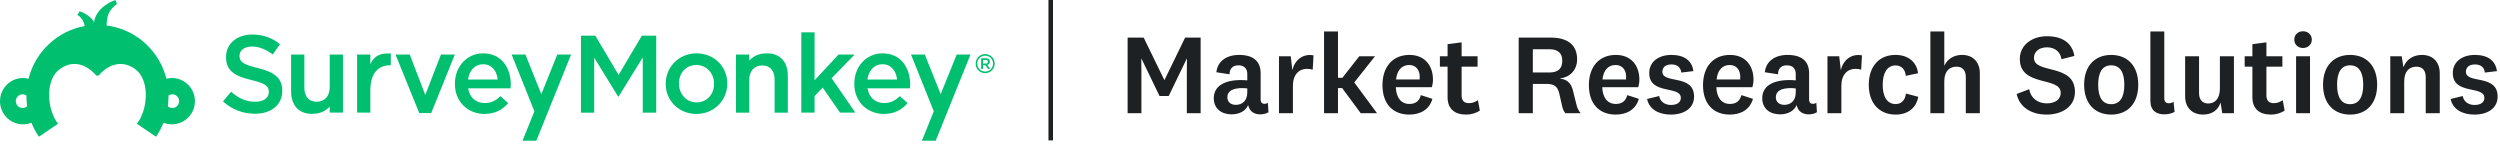 <svg height="32" viewBox="0 0 552 32" width="552"
  xmlns="http://www.w3.org/2000/svg">
  <g fill="none" fill-rule="evenodd">
    <g transform="translate(231)">
      <path d="m21.025 25v-8.85l-.025-3.175h.05l3.975 8.225h2.025l3.975-8.225h.05l-.025 3.175v8.85h3.05v-16.7h-3.425l-4.55 9.35h-.05l-4.55-9.35h-3.55v16.7zm26.25.25c.65 0 1.35-.175 1.8-.475l-.125-2.1c-.175.15-.45.25-.725.25-.525 0-.875-.25-.875-.975v-5.775c0-2.65-1.625-4.05-4.75-4.05-2.8 0-4.775 1.4-5.025 3.825l2.9.45c.025-1.225.675-1.975 1.975-1.975s1.95.725 1.95 1.925v1.4c-.45-.05-1-.075-1.375-.075-3.925 0-6.025 1.5-6.025 4 0 2.275 1.65 3.575 3.95 3.575 1.625 0 3.125-.725 3.625-2.05.1.35.225.65.375.925.475.725 1.275 1.125 2.325 1.125zm-5.375-2.1c-1.2 0-1.9-.675-1.9-1.675 0-1.375 1.175-2.025 3.375-2.025.375 0 .75.05 1.025.075v.875c0 1.975-1.25 2.75-2.5 2.75zm12.575 1.85v-6.075c0-2.45 1.35-3.725 3.1-3.725.45 0 .975.075 1.275.175l.175-3.15c-2.375-.45-4.15 1.05-4.675 3.25l-.35-3.05h-2.6v12.575zm9.95 0v-5.55h.925l4.1 5.55h3.6l-5.025-6.8 4.575-5.775h-3.475l-3.725 4.75h-.975v-10.225h-3.075v18.05zm15.75.3c2.325 0 4.425-1.025 5.1-3.475l-2.55-.825c-.35 1.375-1.25 1.95-2.525 1.95-1.825 0-2.925-1.375-3-3.7h7.95c.125-.35.25-1.025.25-1.675 0-3.05-1.775-5.45-5.2-5.45-3.65 0-5.95 2.575-5.95 6.675 0 4.15 2.3 6.5 5.925 6.5zm2.275-7.75h-5.2c.2-2 1.25-3.2 2.9-3.2 1.525 0 2.325 1.175 2.325 2.575 0 .175 0 .425-.025.625zm10.3 7.75c1.1 0 2.2-.325 3-.9l-.425-2.275c-.7.45-1.25.65-2 .65-.975 0-1.6-.5-1.6-1.7v-6.35h3.525v-2.3h-3.525v-3.075l-3.1.4v2.675h-1.7v2.3h1.7v6.725c0 2.65 1.625 3.85 4.125 3.85zm14.7-.3v-6.475h2.975c1.6 0 2.5.45 2.875 2.175l.6 2.65c.15.675.325 1.15.725 1.65h3.4c-.45-.525-.775-1.125-.925-1.825l-.775-3.125c-.4-1.7-1.3-2.5-2.85-2.7v-.05c1.95-.175 3.75-1.675 3.75-4.2 0-3.125-2-4.8-5.85-4.8h-7.05v16.7zm3.7-9h-3.7v-5.125h3.675c1.925 0 2.825.925 2.825 2.525 0 1.725-.9 2.6-2.8 2.6zm14.6 9.3c2.325 0 4.425-1.025 5.1-3.475l-2.55-.825c-.35 1.375-1.25 1.95-2.525 1.95-1.825 0-2.925-1.375-3-3.7h7.95c.125-.35.25-1.025.25-1.675 0-3.05-1.775-5.45-5.2-5.45-3.65 0-5.95 2.575-5.95 6.675 0 4.15 2.3 6.5 5.925 6.5zm2.275-7.75h-5.2c.2-2 1.25-3.2 2.9-3.2 1.525 0 2.325 1.175 2.325 2.575 0 .175 0 .425-.025.625zm9.875 7.75c2.975 0 5.15-1.4 5.15-3.975 0-5.05-7-2.725-7-5.475 0-1.025.75-1.625 2-1.625 1.35 0 2.075.725 2.175 1.8l2.675-.325c-.3-2.3-2-3.575-4.875-3.575-2.725 0-4.875 1.45-4.875 4 0 4.9 6.975 2.7 6.975 5.475 0 1.05-.875 1.575-2.2 1.575-1.35 0-2.4-.8-2.575-1.975l-2.675.65c.45 2.25 2.55 3.45 5.225 3.45zm13.05 0c2.325 0 4.425-1.025 5.1-3.475l-2.55-.825c-.35 1.375-1.25 1.95-2.525 1.95-1.825 0-2.925-1.375-3-3.7h7.95c.125-.35.25-1.025.25-1.675 0-3.05-1.775-5.45-5.2-5.45-3.65 0-5.95 2.575-5.95 6.675 0 4.15 2.3 6.5 5.925 6.5zm2.275-7.75h-5.2c.2-2 1.25-3.2 2.9-3.2 1.525 0 2.325 1.175 2.325 2.575 0 .175 0 .425-.025.625zm15.15 7.7c.65 0 1.35-.175 1.8-.475l-.125-2.1c-.175.15-.45.25-.725.25-.525 0-.875-.25-.875-.975v-5.775c0-2.65-1.625-4.05-4.75-4.05-2.8 0-4.775 1.4-5.025 3.825l2.9.45c.025-1.225.675-1.975 1.975-1.975s1.95.725 1.95 1.925v1.4c-.45-.05-1-.075-1.375-.075-3.925 0-6.025 1.5-6.025 4 0 2.275 1.65 3.575 3.95 3.575 1.625 0 3.125-.725 3.625-2.05.1.35.225.65.375.925.475.725 1.275 1.125 2.325 1.125zm-5.375-2.1c-1.2 0-1.9-.675-1.9-1.675 0-1.375 1.175-2.025 3.375-2.025.375 0 .75.05 1.025.075v.875c0 1.975-1.25 2.75-2.5 2.75zm12.575 1.85v-6.075c0-2.45 1.35-3.725 3.1-3.725.45 0 .975.075 1.275.175l.175-3.15c-2.375-.45-4.15 1.05-4.675 3.25l-.35-3.05h-2.6v12.575zm12 .3c2.675 0 4.55-1.475 4.975-3.925l-2.725-.725c-.125 1.375-.95 2.325-2.25 2.325-1.925 0-2.875-1.675-2.875-4.25 0-2.55.95-4.275 2.85-4.275 1.4 0 2.15 1.025 2.25 2.3l2.7-.575c-.25-2.425-2.125-4.05-4.975-4.05-3.575 0-5.9 2.475-5.9 6.6 0 4.1 2.325 6.575 5.95 6.575zm10.725-.3v-7.05c0-2.325 1.225-3.225 2.7-3.225 1.425 0 2.05.925 2.05 2.325v7.95h3.1v-8.8c0-2.625-1.625-4.075-3.925-4.075-1.75 0-3.2.825-3.925 2.4v-7.575h-3.075v18.05zm22.6.3c3.375 0 6.25-1.75 6.25-5 0-6.425-9.05-3.85-9.05-7.525 0-1.375 1.125-2.325 2.9-2.325 1.675 0 2.95.975 3.175 2.625l2.85-.725c-.5-2.975-2.775-4.35-6.05-4.35-3.3 0-6 1.925-6 5.025 0 6.25 9.025 3.8 9.025 7.45 0 1.6-1.375 2.35-3.075 2.35-1.95 0-3.55-1.15-3.875-3.125l-2.775 1.05c.625 2.85 3.125 4.55 6.625 4.55zm14.25 0c3.575 0 5.975-2.375 5.975-6.6 0-4.2-2.4-6.575-5.975-6.575-3.55 0-5.975 2.375-5.975 6.575 0 4.225 2.425 6.6 5.975 6.6zm0-2.3c-1.925 0-2.875-1.5-2.875-4.3 0-2.775.95-4.275 2.875-4.275s2.9 1.5 2.9 4.275c0 2.8-.975 4.3-2.9 4.3zm11.7 2.25c.9 0 1.75-.225 2.3-.55l-.225-2.225c-.35.225-.675.325-1.025.325-.675 0-1.025-.35-1.025-1.125v-14.725h-3.075v15.3c0 2.2 1.375 3 3.05 3zm8.525.05c1.925 0 3.35-.875 3.925-2.65l.375 2.35h2.575v-12.575h-3.1v7.1c0 2.325-1.15 3.325-2.575 3.325-1.3 0-2.025-.85-2.025-2.3v-8.125h-3.075v8.825c0 2.75 1.825 4.05 3.9 4.05zm15.075 0c1.1 0 2.2-.325 3-.9l-.425-2.275c-.7.45-1.25.65-2 .65-.975 0-1.6-.5-1.6-1.7v-6.35h3.525v-2.3h-3.525v-3.075l-3.1.4v2.675h-1.7v2.3h1.7v6.725c0 2.65 1.625 3.85 4.125 3.85zm7.05-14.7c1.05 0 1.95-.725 1.95-1.85s-.9-1.85-1.95-1.85-1.925.725-1.925 1.85.875 1.85 1.925 1.85zm1.55 14.4v-12.575h-3.075v12.575zm8.85.3c3.575 0 5.975-2.375 5.975-6.6 0-4.2-2.4-6.575-5.975-6.575-3.55 0-5.975 2.375-5.975 6.575 0 4.225 2.425 6.6 5.975 6.6zm0-2.3c-1.925 0-2.875-1.5-2.875-4.3 0-2.775.95-4.275 2.875-4.275s2.9 1.5 2.9 4.275c0 2.8-.975 4.3-2.9 4.3zm11.95 2v-7.05c0-2.325 1.225-3.225 2.7-3.225 1.425 0 2.05.925 2.05 2.325v7.95h3.1v-8.8c0-2.625-1.625-4.075-3.925-4.075-1.925 0-3.45.975-4.1 2.725l-.375-2.425h-2.525v12.575zm15.475.3c2.975 0 5.15-1.4 5.15-3.975 0-5.05-7-2.725-7-5.475 0-1.025.75-1.625 2-1.625 1.35 0 2.075.725 2.175 1.8l2.675-.325c-.3-2.3-2-3.575-4.875-3.575-2.725 0-4.875 1.45-4.875 4 0 4.9 6.975 2.7 6.975 5.475 0 1.05-.875 1.575-2.2 1.575-1.35 0-2.4-.8-2.575-1.975l-2.675.65c.45 2.25 2.55 3.45 5.225 3.45z" fill="#1E2124" fill-rule="nonzero"/>
      <path d="m1 .5v30" stroke="#1E2124" stroke-linecap="square"/>
    </g>
    <g fill="#00bf6f">
      <path d="m49.235 22.393 1.788-2.137c1.618 1.408 3.236 2.21 5.337 2.21 1.836 0 2.995-.85 2.995-2.137v-.048c0-1.214-.676-1.87-3.816-2.598-3.599-.874-5.628-1.942-5.628-5.076v-.049c0-2.914 2.416-4.93 5.773-4.93 2.464 0 4.42.753 6.135 2.137l-1.594 2.258c-1.521-1.141-3.043-1.748-4.589-1.748-1.739 0-2.754.898-2.754 2.015v.049c0 1.312.773 1.895 4.009 2.672 3.575.874 5.435 2.161 5.435 4.978v.049c0 3.181-2.487 5.076-6.038 5.076-2.585 0-5.024-.899-7.053-2.72"/>
      <path d="m64.276 20.207v-8.16h2.923v7.286c0 1.991.99 3.132 2.729 3.132 1.691 0 2.875-1.19 2.875-3.181v-7.237h2.922v12.823h-2.922v-1.322c-1.027.992-2.005 1.589-3.985 1.589-2.874 0-4.541-1.943-4.541-4.93"/>
      <path d="m78.849 12.047h2.923v2.137c.796-1.919 2.27-2.478 4.516-2.381v2.606h-.169c-2.56 0-4.347 1.72-4.347 5.579v4.881h-2.923z"/>
      <path d="m87.332 12.047h3.14l3.43 8.922 3.454-8.922h3.067l-5.217 12.92h-2.633z"/>
      <path d="m109.888 17.56c-.193-1.895-1.304-3.376-3.236-3.376-1.788 0-3.044 1.383-3.309 3.376zm-9.444.946v-.049c0-3.667 2.585-6.678 6.231-6.678 4.058 0 6.111 3.206 6.111 6.896 0 .267-.024.534-.049.826h-9.372c.314 2.088 1.788 3.255 3.672 3.255 1.425 0 2.44-.534 3.454-1.531l1.715 1.531c-1.208 1.457-2.875 2.403-5.218 2.403-3.695 0-6.545-2.695-6.545-6.654z"/>
      <path d="m128.276 7.87h3.164l5.145 8.672 5.145-8.672h3.164v17h-2.971v-12.191l-5.338 8.647h-.096l-5.29-8.6v12.144h-2.922z"/>
      <path d="m157.662 18.531v-.049c0-2.258-1.619-4.129-3.913-4.129-2.343 0-3.84 1.845-3.84 4.08v.048c0 2.235 1.618 4.129 3.889 4.129 2.367 0 3.865-1.87 3.865-4.08m-10.676 0v-.049c0-3.668 2.898-6.702 6.811-6.702 3.913 0 6.788 2.987 6.788 6.654v.048c0 3.643-2.899 6.678-6.836 6.678-3.889 0-6.763-2.986-6.763-6.629"/>
      <path d="m176.932 7.141h2.923v10.589l5.289-5.683h3.551l-5.072 5.221 5.241 7.602h-3.381l-3.84-5.537-1.788 1.87v3.667h-2.923z"/>
      <path d="m198.071 17.56c-.192-1.895-1.304-3.376-3.235-3.376-1.788 0-3.044 1.383-3.309 3.376zm-9.444.946v-.049c0-3.667 2.585-6.678 6.232-6.678 4.057 0 6.111 3.206 6.111 6.896 0 .267-.025.534-.048.826h-9.372c.314 2.088 1.788 3.255 3.671 3.255 1.425 0 2.44-.534 3.454-1.531l1.715 1.531c-1.208 1.457-2.874 2.403-5.218 2.403-3.695 0-6.546-2.695-6.546-6.654z"/>
      <path d="m123.051 12.047-3.529 8.744-3.507-8.744h-3.043l5.024 12.526-2.622 6.499h3.043l7.678-19.024z"/>
      <path d="m217.527 11.937c.351 0 .696.093 1.027.275.337.178.602.44.788.778.188.335.282.687.282 1.057 0 .362-.094.711-.28 1.045-.186.335-.444.595-.777.782-.328.184-.676.277-1.04.277-.36 0-.71-.093-1.045-.277-.335-.188-.591-.447-.778-.782-.184-.334-.276-.683-.276-1.045 0-.371.092-.722.283-1.057.19-.338.447-.6.783-.778.335-.182.679-.275 1.032-.275m0 .349c-.295 0-.582.076-.858.227-.283.153-.5.37-.66.65-.152.285-.233.58-.233.885 0 .3.076.593.231.873.157.276.371.495.653.649.276.155.567.233.867.233.303 0 .592-.078.869-.233.278-.154.493-.373.648-.649.152-.28.229-.573.229-.873 0-.305-.077-.6-.234-.885-.155-.28-.371-.497-.654-.65-.279-.15-.567-.227-.858-.227"/>
      <path d="m217.655 14.034c.295 0 .483-.155.483-.395v-.007c0-.253-.181-.392-.487-.392h-.601v.793zm-1.017-1.171h1.048c.295 0 .527.088.678.237.124.128.195.303.195.509v.007c0 .388-.232.621-.557.715l.634.895h-.49l-.577-.823h-.517v.823h-.413z"/>
      <path d="m211.236 12.047-3.529 8.744-3.507-8.744h-3.043l5.024 12.526-2.622 6.499h3.043l7.678-19.024z"/>
      <path d="m173.953 16.71v8.16h-2.923v-7.286c0-1.991-.99-3.132-2.729-3.132-1.691 0-2.875 1.19-2.875 3.181v7.237h-2.922v-12.823h2.922v1.322c1.027-.992 2.005-1.589 3.985-1.589 2.874 0 4.541 1.943 4.541 4.93"/>
      <path d="m38.056 23.845c-.385 0-.736-.149-1.001-.387.09-.779.15-1.568.16-2.37.241-.162.53-.261.841-.261.824 0 1.499.678 1.499 1.512 0 .837-.675 1.505-1.499 1.505m-33.07 0c-.825 0-1.499-.668-1.499-1.505 0-.834.675-1.512 1.499-1.512.31 0 .599.099.841.261.01.801.07 1.59.16 2.37-.264.238-.616.387-1.001.387m32.972-6.62c-.422 0-.827.057-1.216.152-1.494-5.942-6.348-10.54-12.412-11.627-.27-.049-.515-.085-.79-.12.045-1.488.115-3.209 2.293-4.758l-.345-.873s-4.244 1.326-4.736 4.978c-.212-.994-2.191-2.237-3.171-2.473l-.487.79s1.299.653 1.616 2.456h-0.0 0c-6.062 1.088-10.915 5.686-12.409 11.627-.389-.095-.795-.152-1.217-.152-2.802 0-5.083 2.289-5.083 5.115 0 2.82 2.281 5.113 5.083 5.113.657 0 1.282-.132 1.858-.358.438 1.095.992 2.134 1.652 3.09l4.22-2.861-.036-.047c-1.116-1.442-1.799-3.566-1.913-5.679-.126-2.331.439-4.647 1.919-6.008 3.053-2.612 6.376-1.422 8.458 1.083h.56c2.082-2.504 5.405-3.695 8.458-1.083 1.48 1.361 2.046 3.677 1.919 6.008-.115 2.113-.797 4.237-1.913 5.679l-.036.047 4.22 2.861c.66-.956 1.213-1.995 1.652-3.09.575.226 1.201.358 1.857.358 2.803 0 5.084-2.293 5.084-5.113 0-2.826-2.281-5.115-5.084-5.115"/>
    </g>
  </g>
</svg>
